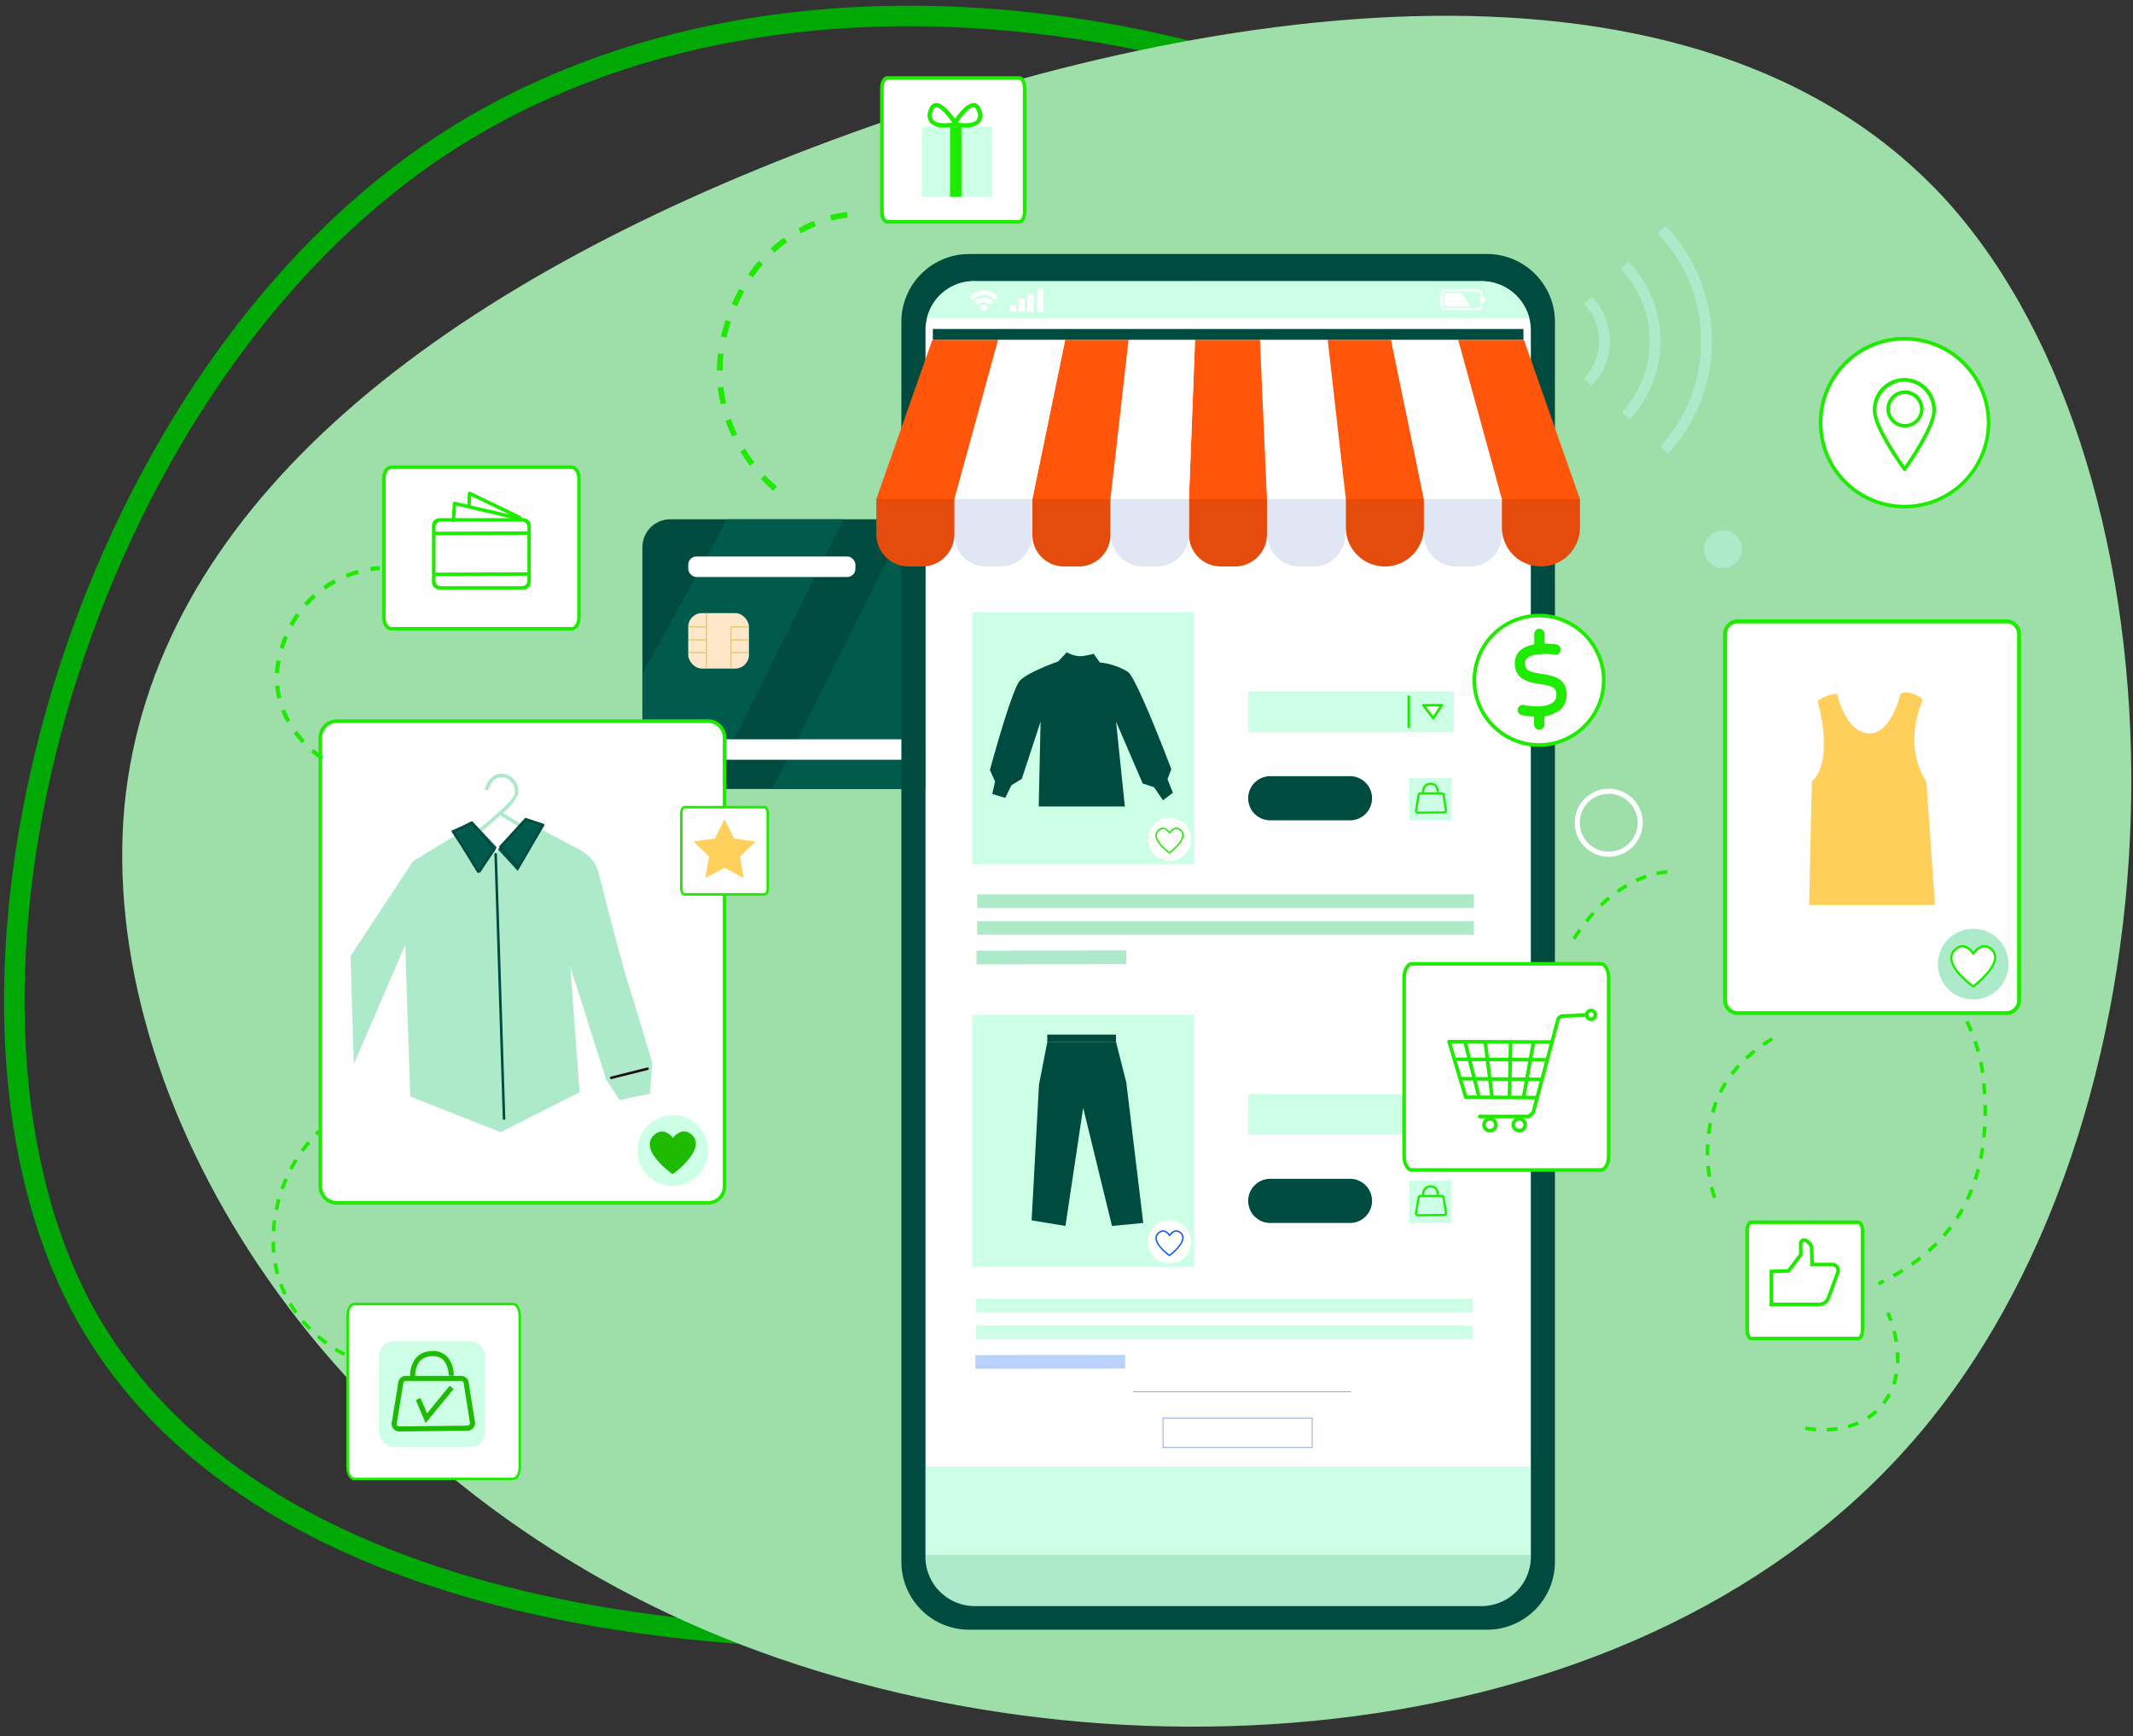 <svg xmlns="http://www.w3.org/2000/svg" xmlns:xlink="http://www.w3.org/1999/xlink" width="312" height="254" viewBox="0 0 312 254"><rect x="0" y="0" width="312" height="254" fill="#333333" stroke="none"/><defs><clipPath id="clip-path"><rect id="Rect&#xE1;ngulo_21522" data-name="Rect&#xE1;ngulo 21522" width="312" height="254" transform="translate(824 1773)" fill="#fff" stroke="#707070" stroke-width="1"></rect></clipPath></defs><g id="Marketplace" transform="translate(-824 -1773)" clip-path="url(#clip-path)"><g id="Grupo_35061" data-name="Grupo 35061"><path id="blob2" d="M275.724,165.315C285.61,114.232,234.96,63.2,184.486,32.346S85.1-10.645,48.936,10.851C12.772,32.6-10.123,87.981,4.447,145.133c14.57,57.405,66.6,116.328,128.526,119.362S265.577,216.4,275.724,165.315Z" transform="translate(1154.165 1919.075) rotate(141)" fill="none" stroke="#00a905" stroke-width="3"></path><path id="blob2-2" data-name="blob2" d="M280.722,170.822c10.034-53.34-42.25-104.831-93.478-137.047S86.372-11.115,49.668,11.33C12.963,34.039-10.274,91.868,4.513,151.545,19.3,211.486,72.113,273.012,134.96,276.181S270.424,224.162,280.722,170.822Z" transform="matrix(0.602, -0.799, 0.799, 0.602, 803.249, 1923.813)" fill="#9ddea9"></path><g id="Grupo_28469" data-name="Grupo 28469" transform="translate(26 22.037)"><path id="Trazado_20828" data-name="Trazado 20828" d="M405.407,79.137a3.224,3.224,0,1,1-3.223-3.225A3.225,3.225,0,0,1,405.407,79.137Z" transform="translate(617.765 1717.384)" fill="#fff"></path><path id="Trazado_20829" data-name="Trazado 20829" d="M294.774,372.316a3.224,3.224,0,1,1-3.223-3.225A3.224,3.224,0,0,1,294.774,372.316Z" transform="translate(658.909 1608.35)" fill="#fff"></path><path id="Trazado_20830" data-name="Trazado 20830" d="M397.577,378.412a4.487,4.487,0,1,1,4.487-4.485A4.493,4.493,0,0,1,397.577,378.412Zm0-8.187a3.7,3.7,0,1,0,2.615,1.085A3.705,3.705,0,0,0,397.578,370.225Z" transform="translate(619.947 1608.221)" fill="#fff"></path><g id="Grupo_12194" data-name="Grupo 12194" transform="translate(891.964 1826.931)"><path id="Rect&#xE1;ngulo_12818" data-name="Rect&#xE1;ngulo 12818" d="M4.083,0H58.228a4.087,4.087,0,0,1,4.087,4.087V35.373a4.083,4.083,0,0,1-4.083,4.083H4.083A4.083,4.083,0,0,1,0,35.373V4.083A4.083,4.083,0,0,1,4.083,0Z" transform="translate(0.003 0.003)" fill="#004b40"></path><path id="Trazado_20833" data-name="Trazado 20833" d="M270.129,129.462l-19.839,39.462H230.563L250.4,129.462Z" transform="translate(-211.573 -129.462)" fill="#005b4c"></path><path id="Trazado_20834" data-name="Trazado 20834" d="M229.759,129.467l-19.69,39.455h-6.7a3.034,3.034,0,0,1-3.036-3.032l0-13.8,12.382-22.624Z" transform="translate(-200.329 -129.464)" fill="#005b4c"></path><rect id="Rect&#xE1;ngulo_12819" data-name="Rect&#xE1;ngulo 12819" width="8.875" height="8.109" rx="2" transform="translate(6.708 13.729)" fill="#ffe7c9"></rect><rect id="Rect&#xE1;ngulo_12820" data-name="Rect&#xE1;ngulo 12820" width="0.21" height="8.109" transform="translate(9.26 13.729)" fill="#e8cb83"></rect><path id="Trazado_20835" data-name="Trazado 20835" d="M221,160.558h-.21v-6.2h2.731v.21H221Z" transform="translate(-207.938 -138.72)" fill="#e8cb83"></path><rect id="Rect&#xE1;ngulo_12821" data-name="Rect&#xE1;ngulo 12821" width="2.658" height="0.21" transform="translate(6.708 15.635)" fill="#e8cb83"></rect><rect id="Rect&#xE1;ngulo_12822" data-name="Rect&#xE1;ngulo 12822" width="2.658" height="0.21" transform="translate(6.708 17.551)" fill="#e8cb83"></rect><rect id="Rect&#xE1;ngulo_12823" data-name="Rect&#xE1;ngulo 12823" width="2.658" height="0.21" transform="translate(6.708 19.394)" fill="#e8cb83"></rect><rect id="Rect&#xE1;ngulo_12824" data-name="Rect&#xE1;ngulo 12824" width="2.626" height="0.21" transform="translate(12.956 17.551)" fill="#e8cb83"></rect><rect id="Rect&#xE1;ngulo_12825" data-name="Rect&#xE1;ngulo 12825" width="2.626" height="0.21" transform="translate(12.956 19.394)" fill="#e8cb83"></rect><g id="Grupo_12193" data-name="Grupo 12193" transform="translate(56.675 11.387)"><path id="Trazado_20836" data-name="Trazado 20836" d="M290.833,151.926a.272.272,0,0,1-.209-.445,1.022,1.022,0,0,0,.171-.6,1.046,1.046,0,0,0-.168-.583.271.271,0,0,1,.428-.334,1.552,1.552,0,0,1,.284.917,1.531,1.531,0,0,1-.3.95A.273.273,0,0,1,290.833,151.926Z" transform="translate(-290.562 -148.433)" fill="#fff"></path><path id="Trazado_20837" data-name="Trazado 20837" d="M292.289,152.046a.271.271,0,0,1-.23-.414,2.151,2.151,0,0,0,.279-.98,2.853,2.853,0,0,0-.291-1.044.271.271,0,1,1,.484-.244,3.409,3.409,0,0,1,.35,1.291,2.663,2.663,0,0,1-.362,1.264A.271.271,0,0,1,292.289,152.046Z" transform="translate(-291.103 -148.195)" fill="#fff"></path><path id="Trazado_20838" data-name="Trazado 20838" d="M293.718,152.223a.272.272,0,0,1-.236-.405,3.452,3.452,0,0,0,.411-1.448,4.535,4.535,0,0,0-.421-1.529.271.271,0,0,1,.489-.234,5,5,0,0,1,.475,1.762,3.937,3.937,0,0,1-.484,1.716A.271.271,0,0,1,293.718,152.223Z" transform="translate(-291.635 -147.911)" fill="#fff"></path><path id="Trazado_20839" data-name="Trazado 20839" d="M295.15,152.353a.272.272,0,0,1-.235-.408,4.011,4.011,0,0,0,.5-1.885,6.969,6.969,0,0,0-.564-2.085.271.271,0,0,1,.495-.223,7.451,7.451,0,0,1,.612,2.288,4.513,4.513,0,0,1-.571,2.18A.271.271,0,0,1,295.15,152.353Z" transform="translate(-292.147 -147.591)" fill="#fff"></path></g><circle id="Elipse_1584" data-name="Elipse 1584" cx="4.262" cy="4.262" r="4.262" transform="translate(50.459 29.005)" fill="#ff560c"></circle><rect id="Rect&#xE1;ngulo_12826" data-name="Rect&#xE1;ngulo 12826" width="32.753" height="3.001" rx="1.126" transform="translate(6.708 32.181)" fill="#fff"></rect><rect id="Rect&#xE1;ngulo_12827" data-name="Rect&#xE1;ngulo 12827" width="24.453" height="3.001" rx="1.189" transform="translate(6.708 5.442)" fill="#fff"></rect></g><rect id="Rect&#xE1;ngulo_12828" data-name="Rect&#xE1;ngulo 12828" width="88.566" height="193.826" rx="5.927" transform="translate(933.359 1792.096)" fill="#2876f9" opacity="0.63"></rect><rect id="Rect&#xE1;ngulo_12829" data-name="Rect&#xE1;ngulo 12829" width="88.566" height="193.826" rx="5.927" transform="translate(933.363 1791.839)" fill="#fff"></rect><path id="Trazado_20840" data-name="Trazado 20840" d="M351.078,370.493h-81.12a3.723,3.723,0,0,1-3.723-3.723V350.055H354.8v16.714A3.723,3.723,0,0,1,351.078,370.493Z" transform="translate(667.125 1615.43)" fill="#ccffe6"></path><path id="Trazado_20841" data-name="Trazado 20841" d="M351.672,378.168H269.459a3.224,3.224,0,0,1-3.224-3.224v-4.25H354.8v4.346A3.129,3.129,0,0,1,351.672,378.168Z" transform="translate(667.125 1607.754)" fill="#adeaca"></path><path id="Trazado_20842" data-name="Trazado 20842" d="M354.251,71.656a9.9,9.9,0,0,0-7.943-3.978H270.564a9.92,9.92,0,0,0-9.92,9.931V259.015a9.92,9.92,0,0,0,9.92,9.92h75.744a9.93,9.93,0,0,0,9.931-9.92V77.61A9.814,9.814,0,0,0,354.251,71.656Zm-1.525,186.579a7.249,7.249,0,0,1-7.248,7.247H271.393a7.237,7.237,0,0,1-7.235-7.247V78.891a7.227,7.227,0,0,1,7.235-7.235h74.085a7.238,7.238,0,0,1,7.248,7.235Z" transform="translate(669.204 1720.446)" fill="#004b40"></path><path id="Trazado_20843" data-name="Trazado 20843" d="M339.023,110.966H327.606l.894-23.288h9.491Z" transform="translate(644.301 1713.008)" fill="#ff560c"></path><path id="Trazado_20844" data-name="Trazado 20844" d="M334.343,134.616h-2.057a4.68,4.68,0,0,1-4.68-4.68v-5.181h11.417v5.181A4.68,4.68,0,0,1,334.343,134.616Z" transform="translate(644.301 1699.219)" fill="#e44b0c"></path><path id="Trazado_20845" data-name="Trazado 20845" d="M320.846,110.966H309.429l2.727-23.288h9.584Z" transform="translate(651.061 1713.008)" fill="#fff"></path><path id="Trazado_20846" data-name="Trazado 20846" d="M316.152,134.616h-2.029a4.694,4.694,0,0,1-4.694-4.694v-5.167h11.417v5.167A4.694,4.694,0,0,1,316.152,134.616Z" transform="translate(651.061 1699.219)" fill="#e0e6f3"></path><path id="Trazado_20847" data-name="Trazado 20847" d="M302.57,110.966H291.153l4.792-23.288h9.276Z" transform="translate(657.858 1713.008)" fill="#ff560c"></path><path id="Trazado_20848" data-name="Trazado 20848" d="M297.94,134.616h-2.158a4.63,4.63,0,0,1-4.63-4.63v-5.231H302.57v5.231A4.63,4.63,0,0,1,297.94,134.616Z" transform="translate(657.858 1699.219)" fill="#e44b0c"></path><path id="Trazado_20849" data-name="Trazado 20849" d="M284.368,110.966H272.951l6.41-23.288h9.815Z" transform="translate(664.627 1713.008)" fill="#fff"></path><path id="Trazado_20850" data-name="Trazado 20850" d="M279.731,134.616h-2.142a4.637,4.637,0,0,1-4.637-4.637v-5.224h11.417v5.224A4.637,4.637,0,0,1,279.731,134.616Z" transform="translate(664.627 1699.219)" fill="#e0e6f3"></path><path id="Trazado_20851" data-name="Trazado 20851" d="M266.227,110.966H254.81L263,87.678h9.615Z" transform="translate(671.373 1713.008)" fill="#ff560c"></path><path id="Trazado_20852" data-name="Trazado 20852" d="M261.514,134.616h-1.99a4.714,4.714,0,0,1-4.713-4.714v-5.147h11.417V129.9A4.713,4.713,0,0,1,261.514,134.616Z" transform="translate(671.373 1699.219)" fill="#e44b0c"></path><path id="Trazado_20853" data-name="Trazado 20853" d="M345.34,110.966h11.417L354.03,87.678h-9.584Z" transform="translate(638.038 1713.008)" fill="#fff"></path><path id="Trazado_20854" data-name="Trazado 20854" d="M350.584,134.616h1.987a4.715,4.715,0,0,0,4.715-4.715v-5.146H345.869V129.9A4.715,4.715,0,0,0,350.584,134.616Z" transform="translate(637.509 1699.219)" fill="#e0e6f3"></path><path id="Trazado_20855" data-name="Trazado 20855" d="M362.576,110.966h11.417L369.2,87.678h-9.276Z" transform="translate(632.281 1713.008)" fill="#ff560c"></path><path id="Trazado_20856" data-name="Trazado 20856" d="M369.854,134.616a5.709,5.709,0,0,0,5.709-5.709v-4.152H364.145v4.152A5.709,5.709,0,0,0,369.854,134.616Z" transform="translate(630.712 1699.219)" fill="#e44b0c"></path><path id="Trazado_20857" data-name="Trazado 20857" d="M379.5,110.966h11.417l-6.41-23.288h-9.815Z" transform="translate(626.789 1713.008)" fill="#fff"></path><path id="Trazado_20858" data-name="Trazado 20858" d="M387.04,134.616h2.031a4.693,4.693,0,0,0,4.693-4.693v-5.168H382.347v5.168A4.693,4.693,0,0,0,387.04,134.616Z" transform="translate(623.943 1699.219)" fill="#e0e6f3"></path><path id="Trazado_20859" data-name="Trazado 20859" d="M396.707,110.966h11.417l-8.189-23.288H390.32Z" transform="translate(620.977 1713.008)" fill="#ff560c"></path><path id="Trazado_20860" data-name="Trazado 20860" d="M406.2,134.616a5.709,5.709,0,0,0,5.709-5.709v-4.152H400.488v4.152A5.709,5.709,0,0,0,406.2,134.616Z" transform="translate(617.196 1699.219)" fill="#e44b0c"></path><rect id="Rect&#xE1;ngulo_12830" data-name="Rect&#xE1;ngulo 12830" width="30.077" height="5.937" transform="translate(980.576 1852.116)" fill="#ccffe6"></rect><rect id="Rect&#xE1;ngulo_12831" data-name="Rect&#xE1;ngulo 12831" width="6.213" height="6.213" transform="translate(1004.14 1864.761)" fill="#ccffe6"></rect><rect id="Rect&#xE1;ngulo_12832" data-name="Rect&#xE1;ngulo 12832" width="30.077" height="5.937" transform="translate(980.576 1911.019)" fill="#ccffe6"></rect><path id="Trazado_20861" data-name="Trazado 20861" d="M343.413,343.124H321.486v-4.413h21.927Zm-21.821-.106h21.715v-4.2H321.591Z" transform="translate(646.577 1619.648)" fill="#8196c7"></path><rect id="Rect&#xE1;ngulo_12833" data-name="Rect&#xE1;ngulo 12833" width="6.213" height="6.213" transform="translate(1004.14 1923.664)" fill="#ccffe6"></rect><rect id="Rect&#xE1;ngulo_12834" data-name="Rect&#xE1;ngulo 12834" width="31.874" height="0.106" transform="translate(963.74 1954.525)" fill="#8196c7"></rect><path id="Trazado_20862" data-name="Trazado 20862" d="M278.04,317.255h72.649v2H278.04Z" transform="translate(662.734 1627.628)" fill="#ccffe6"></path><path id="Trazado_20863" data-name="Trazado 20863" d="M278.3,216.822h72.652v2H278.3Z" transform="translate(662.636 1664.979)" fill="#adeaca"></path><path id="Trazado_20864" data-name="Trazado 20864" d="M278.306,223.055h72.649v2H278.306Z" transform="translate(662.635 1662.661)" fill="#adeaca"></path><path id="Trazado_20865" data-name="Trazado 20865" d="M278.141,229.924l21.909-.035v2l-21.909.035Z" transform="translate(662.697 1660.12)" fill="#adeaca"></path><path id="Trazado_20866" data-name="Trazado 20866" d="M278.037,311.022H350.69v2H278.037Z" transform="translate(662.736 1629.946)" fill="#ccffe6"></path><path id="Trazado_20867" data-name="Trazado 20867" d="M277.875,324.124l21.909-.035v2l-21.909.035Z" transform="translate(662.796 1625.086)" fill="#b8d2fb"></path><g id="Grupo_12195" data-name="Grupo 12195" transform="translate(1003.876 1852.679)"><path id="Trazado_20868" data-name="Trazado 20868" d="M378.8,170.751v0Z" transform="translate(-378.615 -170.566)" fill="#fff"></path><path id="Trazado_20869" data-name="Trazado 20869" d="M378.69,175.267a.185.185,0,0,1-.185-.186v-4.44a.186.186,0,0,1,.371,0v4.44A.186.186,0,0,1,378.69,175.267Z" transform="translate(-378.505 -170.456)" fill="#1eeb00"></path></g><g id="Grupo_12196" data-name="Grupo 12196" transform="translate(1006.023 1853.948)"><path id="Trazado_20870" data-name="Trazado 20870" d="M382.219,172.781l2.681-.008-1.242,1.9Z" transform="translate(-382.033 -172.587)" fill="#fff"></path><path id="Trazado_20871" data-name="Trazado 20871" d="M383.551,174.749a.192.192,0,0,1-.151-.074l-1.439-1.892a.186.186,0,0,1,.147-.3l2.683-.009a.187.187,0,0,1,.163.1.185.185,0,0,1-.008.19l-1.242,1.9A.19.19,0,0,1,383.551,174.749Zm-1.069-1.893,1.054,1.386.911-1.392Z" transform="translate(-381.922 -172.477)" fill="#1eeb00"></path></g><path id="Trazado_20872" data-name="Trazado 20872" d="M381.9,192.321a1.589,1.589,0,0,1,.313-1.089,1.2,1.2,0,0,1,.889-.4,1.121,1.121,0,0,1,.879.3,1.619,1.619,0,0,1,.389,1.1l-.316-.013a1.318,1.318,0,0,0-.3-.866.8.8,0,0,0-.639-.207.9.9,0,0,0-.664.288,1.293,1.293,0,0,0-.239.852Z" transform="translate(624.112 1674.645)" fill="#1eeb00"></path><path id="Trazado_20873" data-name="Trazado 20873" d="M380.685,196.188a.448.448,0,0,1-.449-.446l.371-2.278a.439.439,0,0,1,.445-.421h3.1a.448.448,0,0,1,.447.447l.347,2.185a.45.45,0,0,1-.445.472Zm.366-2.829a.131.131,0,0,0-.131.131l-.371,2.277a.133.133,0,0,0,.133.106l3.813-.041a.131.131,0,0,0,.132-.131l-.347-2.186a.141.141,0,0,0-.133-.155Z" transform="translate(624.727 1673.823)" fill="#1eeb00"></path><path id="Trazado_20874" data-name="Trazado 20874" d="M277.142,151.1H309.6v36.886h-32.46Z" transform="translate(663.068 1689.422)" fill="#ccffe6"></path><path id="Trazado_20875" data-name="Trazado 20875" d="M291.227,161.79l1.28-1.358a4.062,4.062,0,0,0,2.1.582,13.061,13.061,0,0,0,1.833-.349l.9,1.268a9.634,9.634,0,0,1,4.119,1.382c1.381,1.1,6.331,14.225,6.331,14.225l-.56,1.46.786,1.986-1.441,1.114-1.31-1.921-1.659-.545-3.9-9.051L300.994,183h-12.6l.276-12.419-2.754,8.376-1.512.937-.9,1.841-1.906-.559.411-1.841-.756-1.673s3.189-11.772,4.385-13.061S291.227,161.79,291.227,161.79Z" transform="translate(661.542 1685.951)" fill="#004b40"></path><path id="Trazado_20876" data-name="Trazado 20876" d="M318.062,202.133a3.158,3.158,0,1,1,3.158,3.149A3.154,3.154,0,0,1,318.062,202.133Z" transform="translate(647.85 1671.614)" fill="#fff"></path><path id="Trazado_20877" data-name="Trazado 20877" d="M321.864,205.077a.1.1,0,0,1-.061-.019c-.082-.058-2.017-1.438-2-2.647a1.155,1.155,0,0,1,.592-.96.91.91,0,0,1,.724-.146,1.43,1.43,0,0,1,.754.562,1.482,1.482,0,0,1,.788-.568.91.91,0,0,1,.728.153,1.077,1.077,0,0,1,.538.892c.028,1.2-1.922,2.652-2,2.713A.1.1,0,0,1,321.864,205.077Zm-.938-3.585a.749.749,0,0,0-.412.135.942.942,0,0,0-.5.787c-.018.985,1.514,2.18,1.845,2.426.33-.256,1.881-1.51,1.858-2.492a.87.87,0,0,0-.444-.722.709.709,0,0,0-.565-.122,1.438,1.438,0,0,0-.746.6.107.107,0,0,1-.091.051.106.106,0,0,1-.09-.053,1.38,1.38,0,0,0-.711-.6A.617.617,0,0,0,320.926,201.492Z" transform="translate(647.201 1670.76)" fill="#1eeb00"></path><path id="Trazado_20878" data-name="Trazado 20878" d="M356.294,195.759H344.638a3.23,3.23,0,1,1,0-6.461h11.656a3.23,3.23,0,0,1,0,6.461Z" transform="translate(639.168 1675.215)" fill="#004b40"></path><g id="Grupo_12197" data-name="Grupo 12197" transform="translate(1003.876 1911.581)"><path id="Trazado_20879" data-name="Trazado 20879" d="M378.8,264.531v0Z" transform="translate(-378.615 -264.345)" fill="#fff"></path><path id="Trazado_20880" data-name="Trazado 20880" d="M378.69,269.046a.186.186,0,0,1-.185-.186v-4.439a.186.186,0,1,1,.371,0v4.439A.186.186,0,0,1,378.69,269.046Z" transform="translate(-378.505 -264.235)" fill="#0c5df5"></path></g><g id="Grupo_12198" data-name="Grupo 12198" transform="translate(1006.023 1912.851)"><path id="Trazado_20881" data-name="Trazado 20881" d="M382.219,266.561l2.681-.009-1.242,1.9Z" transform="translate(-382.033 -266.367)" fill="#fff"></path><path id="Trazado_20882" data-name="Trazado 20882" d="M383.551,268.529a.19.19,0,0,1-.151-.074l-1.439-1.892a.186.186,0,0,1,.147-.3l2.683-.008a.186.186,0,0,1,.155.288l-1.242,1.9A.188.188,0,0,1,383.551,268.529Zm-1.069-1.894,1.054,1.386.911-1.392Z" transform="translate(-381.922 -266.257)" fill="#0c5df5"></path></g><path id="Trazado_20883" data-name="Trazado 20883" d="M381.9,286.1a1.588,1.588,0,0,1,.313-1.088,1.2,1.2,0,0,1,.889-.4,1.088,1.088,0,0,1,.879.3,1.619,1.619,0,0,1,.389,1.1L384.05,286a1.315,1.315,0,0,0-.3-.865.831.831,0,0,0-.639-.207.9.9,0,0,0-.665.289,1.277,1.277,0,0,0-.239.85Z" transform="translate(624.112 1639.769)" fill="#1eeb00"></path><path id="Trazado_20884" data-name="Trazado 20884" d="M380.685,289.968a.449.449,0,0,1-.449-.447l.371-2.277a.439.439,0,0,1,.445-.421h3.1a.448.448,0,0,1,.447.447l.347,2.186a.451.451,0,0,1-.445.472Zm.366-2.83a.13.13,0,0,0-.131.13l-.371,2.278a.133.133,0,0,0,.133.1l3.813-.042a.131.131,0,0,0,.132-.131l-.347-2.185a.141.141,0,0,0-.133-.155Z" transform="translate(624.727 1638.946)" fill="#1eeb00"></path><path id="Trazado_20885" data-name="Trazado 20885" d="M277.142,244.876H309.6v36.886h-32.46Z" transform="translate(663.068 1654.546)" fill="#ccffe6"></path><path id="Trazado_20886" data-name="Trazado 20886" d="M318.062,295.912a3.158,3.158,0,1,1,3.158,3.149A3.154,3.154,0,0,1,318.062,295.912Z" transform="translate(647.85 1636.737)" fill="#fff"></path><path id="Trazado_20887" data-name="Trazado 20887" d="M321.864,298.856a.107.107,0,0,1-.061-.019c-.082-.058-2.017-1.438-2-2.647a1.153,1.153,0,0,1,.592-.96.9.9,0,0,1,.724-.146,1.426,1.426,0,0,1,.754.561,1.484,1.484,0,0,1,.788-.568.915.915,0,0,1,.728.153,1.079,1.079,0,0,1,.538.892c.028,1.2-1.922,2.652-2,2.713A.1.1,0,0,1,321.864,298.856Zm-.938-3.584a.751.751,0,0,0-.411.134.943.943,0,0,0-.5.788c-.018.984,1.514,2.179,1.845,2.426.33-.256,1.881-1.511,1.858-2.492a.868.868,0,0,0-.444-.722.717.717,0,0,0-.565-.124,1.442,1.442,0,0,0-.746.6.105.105,0,0,1-.182,0,1.38,1.38,0,0,0-.711-.6A.617.617,0,0,0,320.925,295.272Z" transform="translate(647.201 1635.884)" fill="#0c5df5"></path><path id="Trazado_20888" data-name="Trazado 20888" d="M356.294,289.538H344.638a3.23,3.23,0,1,1,0-6.461h11.656a3.23,3.23,0,0,1,0,6.461Z" transform="translate(639.168 1640.339)" fill="#004b40"></path><path id="Trazado_20889" data-name="Trazado 20889" d="M293.273,251.154h10.04l1.509,5.935,2.48,20.577-4.572.437-4.215-17.277L295.922,278.1l-4.947-.814,1.077-19.848Z" transform="translate(657.924 1652.211)" fill="#004b40"></path><rect id="Rect&#xE1;ngulo_12835" data-name="Rect&#xE1;ngulo 12835" width="10.051" height="1.048" transform="translate(951.186 1902.317)" fill="#004b40"></rect><rect id="Rect&#xE1;ngulo_12836" data-name="Rect&#xE1;ngulo 12836" width="86.383" height="1.579" transform="translate(934.454 1799.092)" fill="#004b40"></rect><path id="Trazado_20890" data-name="Trazado 20890" d="M19.717,26.732h-.264l-.014-.527H19.7c.648,0,1.026-.036,1.026-.036l.261-.026.051.524-.261.026C20.764,26.694,20.379,26.732,19.717,26.732Zm-1.885-.091-.262-.028c-.334-.036-.687-.082-1.056-.141l-.26-.041.082-.52.259.041c.361.057.706.1,1.033.136l.261.028Zm-3.151-.54-.255-.067c-.335-.089-.677-.188-1.024-.3l-.251-.081.161-.5.25.081q.507.163,1,.291l.254.067Zm-3.031-1.02-.241-.107q-.48-.213-.962-.464l-.234-.121.242-.467.234.121q.467.242.935.45l.24.107ZM8.83,23.565l-.217-.148q-.435-.3-.864-.627l-.208-.161.322-.416.209.161q.416.321.838.609l.218.148Zm-2.5-2-.187-.185q-.373-.369-.735-.776l-.175-.2.393-.35.175.2q.35.393.713.752l.187.185Zm-2.1-2.418-.151-.215q-.145-.208-.288-.423c-.1-.154-.441-.688-.441-.688l.445-.28s.334.526.435.679.185.276.279.41l.151.215Zm-1.671-2.72-.119-.235c-.163-.321-.317-.641-.46-.958L1.875,15l.48-.217.108.241q.211.465.45.937l.119.234ZM1.285,13.5,1.2,13.254q-.174-.512-.319-1.016l-.073-.252.506-.146.073.253q.141.491.312.992l.085.249ZM.437,10.425l-.048-.259C.322,9.81.265,9.459.217,9.114L.18,8.854.7,8.781l.036.261q.07.505.167,1.027l.049.259Zm-.4-3.168L.023,6.993Q0,6.47,0,5.977V5.714l.527-.048v.263c0,.369.006.7.021,1.041l.012.262ZM.6,4.113.079,4.063.1,3.8c.036-.378.08-.732.128-1.058l.038-.26.521.075-.038.261c-.046.319-.089.663-.124,1.033ZM1.1,1.041.587.9.656.65C.715.432.759.287.781.222V0h.526L1.293.351c-.01.029-.059.178-.128.435Z" transform="translate(844.013 1915.641) rotate(31)" fill="#1eeb00"></path><g id="Grupo_12199" data-name="Grupo 12199" transform="translate(1003.119 1891.701)"><path id="Trazado_20891" data-name="Trazado 20891" d="M378.847,233h27.67c.623,0,1.129.942,1.129,2.1v25.962c0,1.16-.506,2.1-1.129,2.1h-27.67c-.623,0-1.128-.941-1.128-2.1V235.106C377.719,233.946,378.224,233,378.847,233Z" transform="translate(-377.456 -232.74)" fill="#fff"></path><path id="Trazado_20892" data-name="Trazado 20892" d="M406.362,263.277h-27.67c-.78,0-1.391-1.039-1.391-2.365V234.95c0-1.327.612-2.365,1.391-2.365h27.67c.781,0,1.392,1.039,1.392,2.365v25.962C407.753,262.238,407.142,263.277,406.362,263.277Zm-27.67-30.166c-.409,0-.864.755-.864,1.839v25.962c0,1.083.455,1.838.864,1.838h27.67c.409,0,.865-.756.865-1.838V234.95c0-1.084-.457-1.839-.865-1.839Z" transform="translate(-377.3 -232.584)" fill="#1eeb00"></path></g><g id="Grupo_12200" data-name="Grupo 12200" transform="translate(926.735 1762.108)"><path id="Trazado_20893" data-name="Trazado 20893" d="M256.895,26.677H276.2c.435,0,.787.657.787,1.466V46.26c0,.809-.352,1.466-.787,1.466H256.895c-.435,0-.787-.657-.787-1.466V28.143C256.108,27.334,256.46,26.677,256.895,26.677Z" transform="translate(-255.844 -26.414)" fill="#fff"></path><path id="Trazado_20894" data-name="Trazado 20894" d="M276.047,47.834H256.739c-.6,0-1.051-.744-1.051-1.73V27.988c0-.986.452-1.73,1.051-1.73h19.308c.6,0,1.05.744,1.05,1.73V46.1C277.1,47.09,276.645,47.834,276.047,47.834ZM256.739,26.784c-.214,0-.524.469-.524,1.2V46.1c0,.735.31,1.2.524,1.2h19.308c.214,0,.524-.469.524-1.2V27.988c0-.735-.31-1.2-.524-1.2Z" transform="translate(-255.688 -26.258)" fill="#1eeb00"></path></g><g id="Grupo_12201" data-name="Grupo 12201" transform="translate(1053.293 1929.508)"><path id="Trazado_20895" data-name="Trazado 20895" d="M458.236,293.2h15.6c.351,0,.636.531.636,1.185v14.642c0,.654-.285,1.185-.636,1.185h-15.6c-.352,0-.636-.531-.636-1.185V294.381C457.6,293.727,457.884,293.2,458.236,293.2Z" transform="translate(-457.337 -292.932)" fill="#fff"></path><path id="Trazado_20896" data-name="Trazado 20896" d="M473.685,310.315h-15.6c-.513,0-.9-.623-.9-1.448V294.225c0-.826.386-1.449.9-1.449h15.6c.512,0,.9.623.9,1.449v14.642C474.585,309.692,474.2,310.315,473.685,310.315Zm-15.6-17.012c-.131,0-.373.349-.373.922v14.642c0,.572.242.921.373.921h15.6c.132,0,.373-.349.373-.921V294.225c0-.573-.241-.922-.373-.922Z" transform="translate(-457.181 -292.776)" fill="#1eeb00"></path></g><g id="Grupo_12202" data-name="Grupo 12202" transform="translate(1009.713 1898.544)"><path id="Trazado_20897" data-name="Trazado 20897" d="M403.093,251.3l-15.034-.062a.263.263,0,0,1,0-.526l15.033.062a.263.263,0,0,1,0,.526Z" transform="translate(-387.797 -246.17)" fill="#1eeb00"></path><path id="Trazado_20898" data-name="Trazado 20898" d="M402.291,259.879a.2.2,0,0,1-.057-.009h-7.069a.263.263,0,1,1,0-.526h7.069c.059-.045.2-.158.52-.445.312-1.178,3.5-13.156,3.642-13.618a1.018,1.018,0,0,1,1.037-.631l3.336-.148a.249.249,0,0,1,.275.251.262.262,0,0,1-.251.274l-3.36.148c-.024,0-.449-.011-.535.263-.145.464-3.62,13.538-3.655,13.671a.265.265,0,0,1-.078.127C402.683,259.673,402.458,259.879,402.291,259.879Z" transform="translate(-390.439 -243.857)" fill="#1eeb00"></path><path id="Trazado_20899" data-name="Trazado 20899" d="M400.641,259.464l-10.153-.058a.264.264,0,0,1-.251-.188l-2.421-8.064a.264.264,0,0,1,.177-.328.267.267,0,0,1,.328.177l2.364,7.877,9.957.058a.263.263,0,0,1,0,.526Z" transform="translate(-387.8 -246.207)" fill="#1eeb00"></path><path id="Trazado_20900" data-name="Trazado 20900" d="M393.8,259.393a.264.264,0,0,1-.256-.2l-2.044-8.052a.263.263,0,0,1,.511-.129l2.044,8.052a.263.263,0,0,1-.19.32A.3.3,0,0,1,393.8,259.393Z" transform="translate(-389.171 -246.207)" fill="#1eeb00"></path><path id="Trazado_20901" data-name="Trazado 20901" d="M405.393,259.546a.243.243,0,0,1-.046,0,.263.263,0,0,1-.212-.305l1.4-7.792a.263.263,0,1,1,.518.092l-1.4,7.793A.262.262,0,0,1,405.393,259.546Z" transform="translate(-394.243 -246.36)" fill="#1eeb00"></path><path id="Trazado_20902" data-name="Trazado 20902" d="M402.089,259.329a.265.265,0,0,1-.261-.269l.176-7.836a.254.254,0,0,1,.269-.257.263.263,0,0,1,.258.269l-.176,7.836A.265.265,0,0,1,402.089,259.329Z" transform="translate(-393.015 -246.263)" fill="#1eeb00"></path><path id="Trazado_20903" data-name="Trazado 20903" d="M397.472,259.484a.263.263,0,0,1-.261-.23l-1-7.99a.263.263,0,1,1,.523-.065l1,7.99a.263.263,0,0,1-.229.294Z" transform="translate(-390.924 -246.263)" fill="#1eeb00"></path><path id="Trazado_20904" data-name="Trazado 20904" d="M402.8,255.421l-13.536-.085a.263.263,0,0,1,0-.526l13.536.085a.263.263,0,0,1,0,.526Z" transform="translate(-388.246 -247.692)" fill="#1eeb00"></path><path id="Trazado_20905" data-name="Trazado 20905" d="M402.561,259.97l-11.758-.106a.263.263,0,0,1,0-.526l11.757.105a.263.263,0,0,1,0,.526Z" transform="translate(-388.818 -249.376)" fill="#1eeb00"></path><path id="Trazado_20906" data-name="Trazado 20906" d="M397.042,270.949a1.128,1.128,0,1,1,1.129-1.129A1.13,1.13,0,0,1,397.042,270.949Zm0-1.73a.6.6,0,1,0,.6.6A.6.6,0,0,0,397.042,269.218Z" transform="translate(-390.816 -252.855)" fill="#1eeb00"></path><path id="Trazado_20907" data-name="Trazado 20907" d="M403.864,270.949a1.128,1.128,0,1,1,1.128-1.129A1.13,1.13,0,0,1,403.864,270.949Zm0-1.73a.6.6,0,1,0,.6.6A.6.6,0,0,0,403.864,269.218Z" transform="translate(-393.353 -252.855)" fill="#1eeb00"></path><path id="Trazado_20908" data-name="Trazado 20908" d="M420.73,245.271a.9.9,0,1,1,.9-.9A.9.9,0,0,1,420.73,245.271Zm0-1.266a.37.37,0,1,0,.37.37A.37.37,0,0,0,420.73,244Z" transform="translate(-399.712 -243.478)" fill="#1eeb00"></path></g><rect id="Rect&#xE1;ngulo_12837" data-name="Rect&#xE1;ngulo 12837" width="10.268" height="10.268" transform="translate(932.845 1769.483)" fill="#ccffe6"></rect><rect id="Rect&#xE1;ngulo_12838" data-name="Rect&#xE1;ngulo 12838" width="1.652" height="10.268" transform="translate(936.976 1769.483)" fill="#1eeb00"></rect><path id="Trazado_20909" data-name="Trazado 20909" d="M269.245,36.1a2.9,2.9,0,0,1-2.095-.652,1.746,1.746,0,0,1-.279-1.781c.2-.7.543-1.081,1.019-1.145,1.291-.166,2.936,2.4,3.251,2.918l.227.374-.427.1A8.354,8.354,0,0,1,269.245,36.1Zm-1.217-2.957a.4.4,0,0,0-.055,0c-.256.035-.411.4-.5.7a1.156,1.156,0,0,0,.132,1.174c.53.56,1.906.49,2.746.364C269.657,34.338,268.625,33.146,268.028,33.146Z" transform="translate(666.931 1733.522)" fill="#1eeb00"></path><path id="Trazado_20910" data-name="Trazado 20910" d="M274.268,36.1a8.354,8.354,0,0,1-1.7-.189l-.427-.1.227-.374c.315-.518,1.968-3.083,3.251-2.918.475.064.818.449,1.019,1.145a1.746,1.746,0,0,1-.279,1.781A2.9,2.9,0,0,1,274.268,36.1Zm-1.109-.721c.842.126,2.219.2,2.746-.364a1.156,1.156,0,0,0,.133-1.173c-.086-.3-.242-.661-.5-.7C274.951,33.068,273.877,34.3,273.159,35.382Z" transform="translate(664.927 1733.522)" fill="#1eeb00"></path><path id="Trazado_20911" data-name="Trazado 20911" d="M470.089,306.87h-7.252v-5.339l2.637-.082,1.672-2.218-.024-1.515a.772.772,0,0,1,1.161-.678l.16.094a1.644,1.644,0,0,1,.818,1.386l.051,1.987H472a1.139,1.139,0,0,1,1.1,1.416l-1.412,3.833A1.71,1.71,0,0,1,470.089,306.87Zm-6.725-.527h6.725a1.184,1.184,0,0,0,1.106-.771l1.4-3.806a.615.615,0,0,0-.6-.735h-3.2l-.066-2.5a1.121,1.121,0,0,0-.557-.945l-.16-.094a.245.245,0,0,0-.369.215l.027,1.7-1.933,2.563-2.379.075Z" transform="translate(594.008 1635.186)" fill="#1eeb00"></path><g id="Grupo_12203" data-name="Grupo 12203" transform="translate(1069.776 1885.133)"><path id="Trazado_20912" data-name="Trazado 20912" d="M484.473,223.1l-.236-.117c-.364-.181-.572-.273-.572-.273l-.241-.106.212-.482.241.106s.214.094.595.283l.236.117Z" transform="translate(-483.425 -222.126)" fill="#1eeb00"></path><path id="Trazado_20913" data-name="Trazado 20913" d="M488.211,276.894l-.234-.472.8-.4.239.469Zm2.208-1.164-.262-.457.228-.131q.447-.256.9-.535l.224-.138.276.447-.223.139c-.307.188-.61.37-.913.544Zm2.7-1.7-.305-.429.214-.152q.421-.3.838-.622l.208-.161.322.416-.208.161q-.426.329-.854.633Zm2.507-1.974-.355-.389.2-.177c.254-.232.507-.47.756-.716l.188-.185.369.375-.187.185q-.382.377-.772.73Zm2.244-2.267-.4-.34.17-.2q.333-.392.655-.808l.161-.208.416.322-.161.208q-.329.426-.67.827Zm1.921-2.548-.444-.283.141-.222q.277-.434.538-.89l.131-.229.457.261-.13.229q-.268.467-.551.911Zm1.555-2.785-.478-.221.11-.239q.215-.465.414-.955l.1-.244.487.2-.1.244q-.2.5-.424.976Zm1.175-2.966-.5-.158.079-.251q.154-.49.293-1l.068-.254.508.138-.069.254c-.094.347-.193.686-.3,1.02Zm.806-3.08-.518-.1.05-.259q.1-.505.181-1.028l.041-.26.519.083-.042.26c-.055.354-.117.7-.183,1.045Zm.471-3.147-.524-.048.025-.262c.031-.342.058-.689.081-1.043l.017-.263.525.033-.017.263c-.023.357-.05.71-.083,1.056Zm.18-3.174-.526,0-.008-1.573.526-.009Zm-.6-3.142-.119-1.57.524-.046.119,1.581Zm-.291-3.124-.04-.26c-.051-.345-.111-.688-.177-1.025l-.051-.259.517-.1.05.258q.1.519.181,1.048l.039.261Zm-.631-3.058-.072-.254q-.143-.5-.306-.995l-.083-.249.5-.166.082.25q.167.5.313,1.017l.072.253Zm-1.014-2.954-.1-.242c-.137-.321-.281-.637-.429-.949l-.114-.237.475-.227.114.237q.228.477.438.97l.1.242Zm-1.373-2.808-.131-.228q-.263-.455-.538-.893l-.14-.222.445-.28.14.223q.282.447.548.91l.131.228Zm-1.689-2.634-.156-.213q-.31-.423-.633-.83l-.163-.207.414-.327.163.207q.327.414.644.846l.155.212Zm-1.961-2.443-.177-.2q-.353-.392-.712-.764l-.183-.19.379-.365.182.189q.365.379.725.778l.175.2Zm-2.188-2.244-.194-.178q-.39-.36-.78-.7l-.2-.172.345-.4.2.172q.395.343.791.708l.193.178Zm-2.384-2.04-.209-.161q-.424-.327-.837-.628l-.213-.155.311-.425,1.269.952Zm-2.55-1.828-.222-.142q-.463-.3-.889-.551l-.225-.135.269-.452.226.135c.288.172.59.358.9.559l.221.143Z" transform="translate(-485.112 -223.023)" fill="#1eeb00"></path></g><path id="Trazado_20914" data-name="Trazado 20914" d="M417.364,221.378l-.442-.286.142-.22q.295-.455.592-.882l.151-.216.432.3-.15.216q-.293.419-.581.867Zm1.811-2.548-.408-.332.166-.2q.343-.421.689-.81l.175-.2.393.349-.175.2q-.337.38-.675.792Zm2.1-2.309-.361-.384.192-.18q.4-.374.792-.71l.2-.171.343.4-.2.171q-.385.328-.775.693Zm2.4-1.99-.3-.433.218-.149c.3-.209.6-.4.9-.579l.225-.137.273.45-.225.136q-.428.26-.871.563Zm2.682-1.57-.217-.479.24-.108c.345-.156.676-.291.991-.408l.246-.092.184.493-.247.092c-.3.113-.623.243-.957.394Zm2.921-1.022-.1-.516.258-.051a7.23,7.23,0,0,1,1.088-.151l.262-.009.018.526-.263.009a7.116,7.116,0,0,0-1,.141Z" transform="translate(611.084 1667.066)" fill="#1eeb00"></path><path id="Trazado_20915" data-name="Trazado 20915" d="M453.135,134.819a2.769,2.769,0,1,1-2.768-2.77A2.769,2.769,0,0,1,453.135,134.819Z" transform="translate(599.676 1696.506)" fill="#adeaca"></path><path id="Trazado_20916" data-name="Trazado 20916" d="M422.419,202.171A4.975,4.975,0,1,1,427.4,197.2,4.982,4.982,0,0,1,422.419,202.171Zm0-9.208a4.232,4.232,0,1,0,2.994,1.241A4.239,4.239,0,0,0,422.42,192.963Z" transform="translate(610.89 1674.129)" fill="#fff"></path><g id="Grupo_12204" data-name="Grupo 12204" transform="translate(1029.698 1784.003)"><path id="Trazado_20917" data-name="Trazado 20917" d="M420.752,90.66l-1.136-1.1a7.827,7.827,0,0,0,.021-10.871l1.136-1.1a9.4,9.4,0,0,1-.021,13.065Z" transform="translate(-419.616 -67.245)" fill="#adeaca"></path><path id="Trazado_20918" data-name="Trazado 20918" d="M429.46,92.548l-1.154-1.078a15.239,15.239,0,0,0-.161-20.96l1.139-1.094a16.82,16.82,0,0,1,.176,23.132Z" transform="translate(-422.788 -64.203)" fill="#adeaca"></path><path id="Trazado_20919" data-name="Trazado 20919" d="M438.287,94.469,437.125,93.4a22.756,22.756,0,0,0-.345-31.188l1.137-1.1a24.334,24.334,0,0,1,.369,33.352Z" transform="translate(-425.999 -61.117)" fill="#adeaca"></path></g><path id="Trazado_20920" data-name="Trazado 20920" d="M474.279,331.634l-.028-.525.263-.014c.329-.018.673-.046,1.03-.092l.261-.033.065.523-.261.033c-.37.046-.728.077-1.068.094Zm-1.616-.028-.263-.024a10.455,10.455,0,0,1-1.073-.144l-.258-.052.1-.516.258.053s.388.078,1.015.135l.262.023Zm4.8-.447-.153-.5.252-.077c.329-.1.654-.215.969-.344l.244-.1.2.487-.244.1c-.329.134-.67.255-1.014.36Zm2.949-1.312-.3-.433.217-.15a9.132,9.132,0,0,0,.808-.626l.2-.173.345.4-.2.173a9.712,9.712,0,0,1-.855.662Zm2.374-2.193-.425-.31.155-.212a9.308,9.308,0,0,0,.556-.859l.131-.228.457.261-.131.229a9.648,9.648,0,0,1-.587.908Zm1.523-2.848-.5-.157.079-.251c.1-.323.187-.658.256-.994l.052-.258.516.106-.053.258a10.588,10.588,0,0,1-.269,1.045Zm.583-3.168-.526-.014.008-.263c0-.129.006-.256.005-.383q0-.33-.014-.65l-.013-.263.526-.024.012.262q.016.333.016.673,0,.2-.005.4Zm-.718-3.11-.046-.259c-.063-.357-.136-.7-.213-1.014l-.062-.256.511-.124.062.255c.079.328.154.679.219,1.046l.046.26Zm-.766-3.014-.091-.246c-.142-.384-.245-.617-.263-.656l-.025-.113v-.264h.526v.209c.042.1.136.318.254.641l.092.247Z" transform="translate(590.946 1628.751)" fill="#1eeb00"></path><path id="Trazado_20921" data-name="Trazado 20921" d="M354.71,79.442H266.592a7.01,7.01,0,0,1,7.388-5.431L347.563,74A7.222,7.222,0,0,1,354.71,79.442Z" transform="translate(666.992 1718.095)" fill="#ccffe6"></path><g id="Grupo_12205" data-name="Grupo 12205" transform="translate(1008.718 1793.284)"><path id="Trazado_20922" data-name="Trazado 20922" d="M391.691,78.956h-4.807a.67.67,0,0,1-.67-.67V76.562a.67.67,0,0,1,.67-.669h4.807a.67.67,0,0,1,.669.669v1.725A.67.67,0,0,1,391.691,78.956Zm-4.807-2.726a.332.332,0,0,0-.332.332v1.725a.332.332,0,0,0,.332.332h4.807a.332.332,0,0,0,.332-.332V76.562a.332.332,0,0,0-.332-.332Z" transform="translate(-386.214 -75.893)" fill="#fff"></path><path id="Trazado_20923" data-name="Trazado 20923" d="M390.862,78.725h-3.429a.4.4,0,0,1-.39-.4V77.2a.4.4,0,0,1,.39-.4h2.209Z" transform="translate(-386.522 -76.229)" fill="#fff"></path><path id="Trazado_20924" data-name="Trazado 20924" d="M396.257,77.877v.385a.119.119,0,0,1-.119.124h-.4v-.632h.4A.122.122,0,0,1,396.257,77.877Z" transform="translate(-389.755 -76.585)" fill="#fff"></path></g><g id="Grupo_12206" data-name="Grupo 12206" transform="translate(939.763 1793.478)"><path id="Trazado_20925" data-name="Trazado 20925" d="M280.714,77.051l-.469.495a2.405,2.405,0,0,0-3.337.024l-.477-.489a3.086,3.086,0,0,1,4.284-.03Z" transform="translate(-276.43 -76.202)" fill="#fff"></path><path id="Trazado_20926" data-name="Trazado 20926" d="M280.432,78.392l-.473.5a1.38,1.38,0,0,0-1.916.014l-.483-.495a2.072,2.072,0,0,1,2.872-.02Z" transform="translate(-276.85 -76.805)" fill="#fff"></path><path id="Trazado_20927" data-name="Trazado 20927" d="M280.148,79.765l-.71.748-.719-.738a1.031,1.031,0,0,1,1.429-.01Z" transform="translate(-277.281 -77.422)" fill="#fff"></path></g><g id="Grupo_12207" data-name="Grupo 12207" transform="translate(945.692 1793.24)"><rect id="Rect&#xE1;ngulo_12839" data-name="Rect&#xE1;ngulo 12839" width="0.94" height="3.328" transform="translate(3.972)" fill="#fff"></rect><rect id="Rect&#xE1;ngulo_12840" data-name="Rect&#xE1;ngulo 12840" width="0.94" height="2.591" transform="translate(2.574 0.737)" fill="#fff"></rect><rect id="Rect&#xE1;ngulo_12841" data-name="Rect&#xE1;ngulo 12841" width="0.941" height="1.969" transform="translate(1.277 1.36)" fill="#fff"></rect><rect id="Rect&#xE1;ngulo_12842" data-name="Rect&#xE1;ngulo 12842" width="0.941" height="0.984" transform="translate(0 2.344)" fill="#fff"></rect></g><g id="Grupo_12208" data-name="Grupo 12208" transform="translate(844.596 1856.201)"><path id="Trazado_20928" data-name="Trazado 20928" d="M96.3,180.105h54.375a2.416,2.416,0,0,1,2.374,2.457v65.559a2.416,2.416,0,0,1-2.374,2.457H96.3a2.417,2.417,0,0,1-2.374-2.457V182.562A2.417,2.417,0,0,1,96.3,180.105Z" transform="translate(-93.66 -179.841)" fill="#fff"></path><path id="Trazado_20929" data-name="Trazado 20929" d="M150.516,250.685H96.141a2.682,2.682,0,0,1-2.637-2.72V182.406a2.683,2.683,0,0,1,2.637-2.721h54.375a2.683,2.683,0,0,1,2.637,2.721v65.559A2.682,2.682,0,0,1,150.516,250.685ZM96.141,180.212a2.155,2.155,0,0,0-2.11,2.194v65.559a2.155,2.155,0,0,0,2.11,2.193h54.375a2.155,2.155,0,0,0,2.11-2.193V182.406a2.155,2.155,0,0,0-2.11-2.194Z" transform="translate(-93.504 -179.685)" fill="#1eeb00"></path></g><path id="Trazado_20930" data-name="Trazado 20930" d="M118.344,206.383l.75-.541c4.816-3.473,12.068-9.148,12.315-10.548a2.13,2.13,0,0,0-.565-1.842,1.832,1.832,0,0,0-1.578-.568c-1.291.178-1.7,1.874-1.707,1.891l-.513-.12c.02-.084.5-2.066,2.147-2.293a2.351,2.351,0,0,1,2.029.725,2.657,2.657,0,0,1,.7,2.3,7.631,7.631,0,0,1-2.205,2.7L140.8,204.8Zm10.975-7.928c-2.872,2.606-7.317,5.916-9.173,7.273l18.968-1.34Z" transform="translate(741.854 1671.81)" fill="#adeaca"></path><path id="Trazado_20931" data-name="Trazado 20931" d="M118.76,204.087l3.435,3.97,4.741-4.39,7.7,4.11a5.241,5.241,0,0,1,2.614,3.328c1.1,4.309,3.467,13.515,4.141,15.582.888,2.722,3.7,12.183,3.7,12.183l-.345,4.494-4.44.928-1.97-3.011-5.231-16.469,1.354,18.336-11.548,5.845-13.227-5.218-.735-22.159L101.438,239l-.5-15.758,9.165-13.9Z" transform="translate(748.325 1667.598)" fill="#adeaca"></path><path id="Trazado_20932" data-name="Trazado 20932" d="M161.559,262.465a.185.185,0,0,1-.045-.366l5.312-1.328a.182.182,0,0,1,.225.135.186.186,0,0,1-.135.225l-5.312,1.328A.188.188,0,0,1,161.559,262.465Z" transform="translate(725.851 1646.363)" fill="#1d1119"></path><path id="Trazado_20933" data-name="Trazado 20933" d="M135.291,207.353l2.884,3.15,3.855-6.69-2.762-.891Z" transform="translate(735.551 1667.875)" fill="#005b4c"></path><path id="Trazado_20934" data-name="Trazado 20934" d="M131.043,207.26,128.615,211l-4.244-6.163,3.135-1.356Z" transform="translate(739.612 1667.665)" fill="#005b4c"></path><path id="Trazado_20935" data-name="Trazado 20935" d="M138.327,210.08a.185.185,0,0,1-.141-.065L135.612,207a.186.186,0,0,1,0-.245l3.7-4.048a.183.183,0,0,1,.2-.052l2.536.842a.185.185,0,0,1,.115.111.183.183,0,0,1-.014.16l-3.657,6.224a.185.185,0,0,1-.144.091Zm-2.326-3.2,2.3,2.695,3.409-5.8-2.2-.731Z" transform="translate(735.448 1667.979)" fill="#004b40"></path><path id="Trazado_20936" data-name="Trazado 20936" d="M128.427,211.008a.19.19,0,0,1-.155-.089l-2.51-4.076-1.126-1.722a.186.186,0,0,1,.07-.266l2.626-1.364a.186.186,0,0,1,.225.042l3.378,3.855a.185.185,0,0,1,.012.231l-2.367,3.311A.189.189,0,0,1,128.427,211.008Zm-3.367-5.918,1.016,1.555,2.365,3.842,2.119-2.965-3.186-3.634Z" transform="translate(739.525 1667.671)" fill="#004b40"></path><path id="Trazado_20937" data-name="Trazado 20937" d="M135.87,249.855a.187.187,0,0,1-.188-.18l-1.222-38.661a.185.185,0,0,1,.18-.192.2.2,0,0,1,.192.18l1.222,38.661A.187.187,0,0,1,135.87,249.855Z" transform="translate(735.86 1664.937)" fill="#004b40"></path><g id="Grupo_12209" data-name="Grupo 12209" transform="translate(1050.042 1841.58)"><path id="Trazado_20938" data-name="Trazado 20938" d="M443.952,150.818H483.5a1.877,1.877,0,0,1,1.727,2v53.308a1.877,1.877,0,0,1-1.727,2h-39.55a1.877,1.877,0,0,1-1.727-2V152.816A1.877,1.877,0,0,1,443.952,150.818Z" transform="translate(-441.936 -150.529)" fill="#fff"></path><path id="Trazado_20939" data-name="Trazado 20939" d="M483.33,208.24H443.781a2.167,2.167,0,0,1-2.016-2.288V152.644a2.166,2.166,0,0,1,2.016-2.286H483.33a2.166,2.166,0,0,1,2.016,2.286v53.309A2.167,2.167,0,0,1,483.33,208.24Zm-39.549-57.3a1.592,1.592,0,0,0-1.438,1.708v53.309a1.592,1.592,0,0,0,1.438,1.708H483.33a1.592,1.592,0,0,0,1.438-1.708V152.644a1.592,1.592,0,0,0-1.438-1.708Z" transform="translate(-441.765 -150.358)" fill="#1eeb00"></path></g><path id="Trazado_20940" data-name="Trazado 20940" d="M491.783,227.589a5.174,5.174,0,1,1,5.174,5.172A5.173,5.173,0,0,1,491.783,227.589Z" transform="translate(589.675 1664.423)" fill="#adeaca"></path><path id="Trazado_20941" data-name="Trazado 20941" d="M465.885,167.575s1.2,5.518,4.555,5.787,4.728-5.787,4.728-5.787,1.259-.76,3.275.852c-3.085,7.3.514,11.986.514,11.986l1.255,18.062H461.806l.4-18.138s3.343-2.1.835-11.687A5.194,5.194,0,0,1,465.885,167.575Z" transform="translate(600.823 1684.886)" fill="#ffcf5b"></path><g id="Grupo_12210" data-name="Grupo 12210" transform="translate(1083.262 1889.215)"><path id="Trazado_20942" data-name="Trazado 20942" d="M498.133,227.562s-.987-1.724-2.325-.844c-2.932,1.928,2.305,5.637,2.305,5.637s5.153-3.8,2.41-5.637C499.177,225.818,498.133,227.562,498.133,227.562Z" transform="translate(-494.753 -226.295)" fill="#fff"></path><path id="Trazado_20943" data-name="Trazado 20943" d="M498.016,232.419a.165.165,0,0,1-.095-.03c-.135-.095-3.3-2.359-3.265-4.339a1.883,1.883,0,0,1,.965-1.567,1.471,1.471,0,0,1,1.18-.239,2.342,2.342,0,0,1,1.237.927,2.433,2.433,0,0,1,1.293-.938,1.483,1.483,0,0,1,1.187.25,1.764,1.764,0,0,1,.877,1.458c.046,1.968-3.145,4.346-3.281,4.447A.162.162,0,0,1,498.016,232.419Zm-1.536-5.885a1.237,1.237,0,0,0-.68.222,1.56,1.56,0,0,0-.817,1.3c-.028,1.627,2.5,3.6,3.031,4,.531-.413,3.09-2.482,3.051-4.1a1.433,1.433,0,0,0-.73-1.192,1.192,1.192,0,0,0-.932-.2,2.344,2.344,0,0,0-1.227,1,.167.167,0,0,1-.141.079.163.163,0,0,1-.141-.083,2.259,2.259,0,0,0-1.17-.982A1.027,1.027,0,0,0,496.481,226.534Z" transform="translate(-494.656 -226.197)" fill="#1eeb00"></path></g><path id="Trazado_20944" data-name="Trazado 20944" d="M167.77,277.054a5.173,5.173,0,1,1,5.174,5.172A5.173,5.173,0,0,1,167.77,277.054Z" transform="translate(723.472 1642.228)" fill="#ccffe6"></path><g id="Grupo_12211" data-name="Grupo 12211" transform="translate(893.046 1916.484)"><path id="Trazado_20945" data-name="Trazado 20945" d="M174.12,277.026s-.987-1.724-2.324-.845c-2.933,1.928,2.3,5.637,2.3,5.637s5.153-3.8,2.41-5.637C175.164,275.283,174.12,277.026,174.12,277.026Z" transform="translate(-170.74 -275.759)" fill="#1ebb00"></path><path id="Trazado_20946" data-name="Trazado 20946" d="M174,281.884a.163.163,0,0,1-.095-.03c-.135-.1-3.3-2.359-3.265-4.339a1.884,1.884,0,0,1,.965-1.568,1.471,1.471,0,0,1,1.18-.238,2.341,2.341,0,0,1,1.237.926,2.432,2.432,0,0,1,1.293-.938,1.485,1.485,0,0,1,1.186.249,1.766,1.766,0,0,1,.877,1.458c.046,1.968-3.145,4.346-3.281,4.447A.162.162,0,0,1,174,281.884ZM172.467,276a1.233,1.233,0,0,0-.679.223,1.558,1.558,0,0,0-.817,1.3c-.028,1.626,2.5,3.6,3.031,4,.531-.413,3.09-2.482,3.051-4.1a1.433,1.433,0,0,0-.73-1.191,1.19,1.19,0,0,0-.932-.2,2.345,2.345,0,0,0-1.227,1,.165.165,0,0,1-.141.079.163.163,0,0,1-.141-.082,2.26,2.26,0,0,0-1.17-.982A1.063,1.063,0,0,0,172.467,276Z" transform="translate(-170.643 -275.662)" fill="#1ebb00"></path></g><g id="Grupo_12215" data-name="Grupo 12215" transform="translate(853.895 1819.06)"><path id="Trazado_20966" data-name="Trazado 20966" d="M141.2,117.336h26.386c.594,0,1.076.737,1.076,1.646v20.337c0,.909-.482,1.646-1.076,1.646H141.2c-.595,0-1.076-.737-1.076-1.646V118.982C140.124,118.073,140.605,117.336,141.2,117.336Z" transform="translate(-139.87 -117.082)" fill="#fff"></path><path id="Trazado_20967" data-name="Trazado 20967" d="M167.435,141.069H141.049c-.746,0-1.33-.835-1.33-1.9V118.831c0-1.065.585-1.9,1.33-1.9h26.386c.746,0,1.33.835,1.33,1.9v20.338C168.765,140.235,168.181,141.069,167.435,141.069Zm-26.386-23.63c-.445,0-.822.638-.822,1.392v20.338c0,.755.377,1.392.822,1.392h26.386c.445,0,.822-.638.822-1.392V118.831c0-.754-.376-1.392-.822-1.392Z" transform="translate(-139.719 -116.931)" fill="#1eeb00"></path></g><path id="Trazado_20968" data-name="Trazado 20968" d="M225.942,98.682l-.316-.26a15.81,15.81,0,0,1-1.225-1.171l-.284-.3.592-.567.283.3a15.486,15.486,0,0,0,1.154,1.1l.316.261ZM222.5,95.021l-.242-.331c-.31-.425-.626-.886-.94-1.378l-.22-.346.692-.44.22.346c.3.477.609.922.91,1.334l.242.331ZM219.9,90.757l-.171-.372c-.227-.493-.443-1.007-.643-1.541l-.145-.384.768-.289.145.384q.29.772.621,1.487l.171.372Zm-1.668-4.715-.085-.4q-.171-.8-.283-1.647l-.054-.407.813-.108.054.406q.108.814.273,1.585l.085.4Zm.264-4.953-.82-.021.011-.41q.021-.818.106-1.667l.041-.408.816.083-.041.408q-.083.816-.1,1.6Zm.57-4.788-.8-.2.1-.4q.2-.79.458-1.6l.126-.391.781.251-.126.39q-.253.786-.443,1.551Zm1.534-4.589-.747-.337.169-.374q.351-.777.732-1.495l.192-.362.725.384-.192.363q-.367.694-.709,1.448Zm2.331-4.228-.666-.478.239-.334q.5-.7,1.021-1.32l.262-.315.63.525-.263.315q-.5.6-.983,1.273Zm3.152-3.643-.543-.614.307-.271q.645-.571,1.293-1.059l.327-.247.5.654-.327.247q-.623.47-1.244,1.018Zm3.9-2.828-.386-.723.361-.193c.519-.278,1.023-.519,1.507-.729l.376-.164.328.751-.376.164c-.465.2-.95.435-1.448.7Zm4.451-1.837-.2-.8.4-.1a13.2,13.2,0,0,1,1.671-.317l.407-.045.09.815-.408.045a12.449,12.449,0,0,0-1.562.3Z" transform="translate(685.185 1724.075)" fill="#1eeb00"></path><g id="Grupo_12216" data-name="Grupo 12216" transform="translate(861.189 1822.882)"><path id="Trazado_20969" data-name="Trazado 20969" d="M164.688,139.654H152.44a1.113,1.113,0,0,1-1.109-1.109V130.3a1.1,1.1,0,0,1,1.1-1.1h12.248a1.113,1.113,0,0,1,1.109,1.109v8.248A1.1,1.1,0,0,1,164.688,139.654ZM151.839,130.5v7.86a.787.787,0,0,0,.788.788h11.86a.8.8,0,0,0,.8-.8v-7.86a.787.787,0,0,0-.788-.788h-11.86A.8.8,0,0,0,151.839,130.5Z" transform="translate(-151.331 -125.314)" fill="#1eeb00"></path><path id="Trazado_20970" data-name="Trazado 20970" d="M151.7,132.834a.254.254,0,0,1,0-.508l13.7-.05a.254.254,0,0,1,0,.508Z" transform="translate(-151.373 -126.46)" fill="#1eeb00"></path><path id="Trazado_20971" data-name="Trazado 20971" d="M151.79,142.363a.254.254,0,0,1,0-.508l13.7-.05a.254.254,0,0,1,0,.508Z" transform="translate(-151.407 -130.004)" fill="#1eeb00"></path><path id="Trazado_20972" data-name="Trazado 20972" d="M156.179,128.366a.258.258,0,0,1-.254-.269l.151-2.493a.254.254,0,0,1,.311-.232l9.657,2.249a.254.254,0,1,1-.115.495l-9.364-2.181-.133,2.193A.253.253,0,0,1,156.179,128.366Z" transform="translate(-153.039 -123.89)" fill="#1eeb00"></path><path id="Trazado_20973" data-name="Trazado 20973" d="M167.185,127.055a.258.258,0,0,1-.111-.025l-6.967-3.363-.068,1.441a.242.242,0,0,1-.266.242.254.254,0,0,1-.242-.266l.087-1.826a.254.254,0,0,1,.364-.217l7.313,3.53a.254.254,0,0,1-.11.483Z" transform="translate(-154.381 -123.017)" fill="#1eeb00"></path></g><g id="Grupo_12217" data-name="Grupo 12217" transform="translate(897.47 1868.865)"><path id="Trazado_20974" data-name="Trazado 20974" d="M178.457,200.142h11.7c.263,0,.477.4.477.888v10.978c0,.491-.214.889-.477.889h-11.7c-.264,0-.477-.4-.477-.889V201.03C177.98,200.54,178.194,200.142,178.457,200.142Z" transform="translate(-177.795 -199.956)" fill="#fff"></path><path id="Trazado_20975" data-name="Trazado 20975" d="M190.047,212.972h-11.7c-.378,0-.663-.462-.663-1.074V200.92c0-.612.285-1.074.663-1.074h11.7c.378,0,.663.462.663,1.074V211.9C190.71,212.51,190.425,212.972,190.047,212.972Zm-11.7-12.754c-.116,0-.291.28-.291.7V211.9c0,.423.175.7.291.7h11.7c.116,0,.291-.28.291-.7V200.92c0-.422-.175-.7-.291-.7Z" transform="translate(-177.685 -199.846)" fill="#1eeb00"></path></g><path id="Trazado_20976" data-name="Trazado 20976" d="M185.375,202.921l1.4,2.832,3.126.454-2.262,2.2.534,3.113-2.8-1.47-2.8,1.47.534-3.113-2.262-2.2,3.126-.454Z" transform="translate(718.607 1667.875)" fill="#ffd05c"></path><g id="Grupo_12218" data-name="Grupo 12218" transform="translate(848.658 1941.552)"><path id="Trazado_20977" data-name="Trazado 20977" d="M158.2,320.222h23.284c.524,0,.95.8.95,1.782v22.012c0,.984-.425,1.782-.95,1.782H158.2c-.524,0-.95-.8-.95-1.782V322C157.248,321.02,157.673,320.222,158.2,320.222Z" transform="translate(-157.063 -320.036)" fill="#fff"></path><path id="Trazado_20978" data-name="Trazado 20978" d="M181.372,345.873H158.088c-.636,0-1.135-.864-1.135-1.967V321.894c0-1.1.5-1.968,1.135-1.968h23.284c.636,0,1.135.865,1.135,1.968v22.012C182.507,345.009,182.008,345.873,181.372,345.873ZM158.088,320.3c-.361,0-.764.656-.764,1.6v22.012c0,.94.4,1.6.764,1.6h23.284c.361,0,.764-.656.764-1.6V321.894c0-.941-.4-1.6-.764-1.6Z" transform="translate(-156.953 -319.926)" fill="#1eeb00"></path></g><rect id="Rect&#xE1;ngulo_12843" data-name="Rect&#xE1;ngulo 12843" width="15.509" height="15.509" rx="2.211" transform="translate(853.448 1947.162)" fill="#ccffe6"></rect><g id="Grupo_12219" data-name="Grupo 12219" transform="translate(855.278 1948.62)"><path id="Trazado_20979" data-name="Trazado 20979" d="M171.827,335.023a4.1,4.1,0,0,1,.807-2.811,3.1,3.1,0,0,1,2.293-1.028,2.853,2.853,0,0,1,2.265.768,4.166,4.166,0,0,1,1,2.845l-.742-.03a3.468,3.468,0,0,0-.785-2.29,2.164,2.164,0,0,0-1.7-.552,2.389,2.389,0,0,0-1.768.769,3.366,3.366,0,0,0-.632,2.252Z" transform="translate(-169.099 -331.179)" fill="#1ebb00"></path><path id="Trazado_20980" data-name="Trazado 20980" d="M168.622,345.086a1.127,1.127,0,0,1-1.13-1.126l.966-5.941a1.108,1.108,0,0,1,1.121-1.065h8.089a1.126,1.126,0,0,1,1.126,1.126l.906,5.714a1.134,1.134,0,0,1-1.121,1.183Zm.957-7.389a.384.384,0,0,0-.383.383l-.965,5.941a.387.387,0,0,0,.387.323l9.957-.109a.385.385,0,0,0,.387-.383l-.906-5.714a.407.407,0,0,0-.388-.441Z" transform="translate(-167.492 -333.327)" fill="#1ebb00"></path><path id="Trazado_20981" data-name="Trazado 20981" d="M174.572,344.721l-1.439-3.368.683-.292.958,2.243,3.308-4.027.574.471Z" transform="translate(-169.59 -334.191)" fill="#1ebb00"></path></g><g id="Grupo_12221" data-name="Grupo 12221" transform="translate(1063.975 1800.251)"><g id="Grupo_12220" data-name="Grupo 12220" transform="translate(0)"><path id="Trazado_20982" data-name="Trazado 20982" d="M474.608,99.687a12.317,12.317,0,1,1,12.317,12.282A12.3,12.3,0,0,1,474.608,99.687Z" transform="translate(-474.345 -87.142)" fill="#fff"></path><path id="Trazado_20983" data-name="Trazado 20983" d="M486.769,112.078a12.546,12.546,0,1,1,12.58-12.546A12.578,12.578,0,0,1,486.769,112.078Zm0-24.565a12.019,12.019,0,1,0,12.053,12.019A12.05,12.05,0,0,0,486.769,87.513Z" transform="translate(-474.189 -86.986)" fill="#1eeb00"></path></g><path id="Trazado_20984" data-name="Trazado 20984" d="M491.53,110.173a.264.264,0,0,1-.213-.108c-.181-.249-4.436-6.115-4.436-8.683a4.613,4.613,0,1,1,9.217,0c0,2.567-4.176,8.432-4.354,8.68A.242.242,0,0,1,491.53,110.173ZM491.489,97.1a4.191,4.191,0,0,0-4.081,4.285c0,2.085,3.246,6.83,4.12,8.071.861-1.244,4.043-5.986,4.043-8.071A4.192,4.192,0,0,0,491.489,97.1Z" transform="translate(-478.909 -90.551)" fill="#1eeb00"></path><path id="Trazado_20985" data-name="Trazado 20985" d="M492.6,104.889a2.721,2.721,0,1,1,2.794-2.72A2.76,2.76,0,0,1,492.6,104.889Zm0-4.913a2.195,2.195,0,1,0,2.267,2.193A2.232,2.232,0,0,0,492.6,99.976Z" transform="translate(-480 -91.621)" fill="#1eeb00"></path></g><path id="Trazado_20986" data-name="Trazado 20986" d="M449.026,273.664l-.094-.246c-.006-.015-.143-.379-.315-1.036l-.067-.255.509-.133.067.254c.164.626.3.982.3.982l.094.246Zm-.795-3.113-.039-.261c-.049-.33-.094-.684-.131-1.057l-.026-.262.524-.052.026.262c.036.364.08.709.129,1.033l.038.26Zm.244-3.184h-.527v-.394q0-.455.019-.933l.012-.263.526.023-.011.263c-.013.311-.019.615-.019.911Zm.165-3.117-.521-.07.035-.261q.07-.517.167-1.052l.047-.259.518.094-.047.259q-.1.523-.162,1.028Zm.6-3.062-.507-.143s.154-.54.2-.685c.06-.2.125-.4.193-.59l.087-.248.5.175-.088.249c-.065.186-.127.375-.186.567C449.387,260.653,449.236,261.187,449.236,261.187Zm1.079-2.907-.467-.242.121-.234q.251-.481.526-.933l.136-.225.45.273-.138.226c-.176.291-.347.592-.507.9Zm1.652-2.629-.413-.327.164-.206c.225-.285.455-.556.686-.817l.175-.2.394.349-.175.2c-.225.254-.449.519-.668.795Zm2.1-2.3-.354-.39.195-.177q.41-.371.808-.7l.2-.167.334.408-.2.167c-.258.212-.522.439-.788.68ZM456.5,251.4l-.295-.437.219-.148c.33-.222.634-.414.9-.575l.225-.135.271.451-.225.136c-.259.156-.555.343-.877.56Z" transform="translate(599.545 1652.602)" fill="#1eeb00"></path><path id="Trazado_20987" data-name="Trazado 20987" d="M2.895,24.13l-.179-.249A11.618,11.618,0,0,1,2.053,22.8L1.9,22.531l.538-.3.148.269a11.1,11.1,0,0,0,.623,1.019l.179.248ZM1.119,20.814l-.108-.288c-.138-.371-.272-.768-.394-1.187l-.086-.294.59-.172.086.3c.117.4.246.786.38,1.144l.107.288ZM.146,17.193l-.037-.305c-.051-.418-.084-.839-.1-1.25L0,15.331l.613-.02.01.306c.014.394.045.8.094,1.2l.037.3ZM.718,13.53l-.606-.094.048-.3c.064-.414.15-.828.253-1.231l.077-.3.594.153-.076.3c-.1.384-.18.778-.242,1.172Zm.975-3.448-.555-.263.132-.278c.177-.374.375-.747.588-1.108l.156-.264.529.312-.156.264c-.2.345-.393.7-.562,1.059ZM3.578,7.013,3.1,6.627l.193-.239q.4-.5.813-.944l.207-.226.453.414-.207.226q-.4.435-.789.916Zm2.49-2.622-.392-.472.237-.2q.493-.407.992-.761l.25-.178.356.5-.25.178c-.319.227-.639.472-.955.734Zm2.979-2.03-.274-.549.275-.137c.382-.19.763-.36,1.141-.513l.285-.115.229.569-.285.115c-.364.146-.73.31-1.1.493ZM20.819,1.271,20.585,1.2c-.034-.011-.282-.091-.7-.187l-.3-.069.138-.6.3.07c.447.1.712.189.749.2l.141.045.108.281Zm-8.4-.189-.137-.6.3-.069c.418-.1.829-.171,1.23-.231l.3-.045.09.606-.3.045c-.386.057-.781.131-1.183.223Zm5.4-.4L17.5.658c-.376-.027-.778-.043-1.2-.043H16l0-.614H16.3c.439,0,.856.018,1.246.045l.306.022Z" transform="translate(833.63 1840.655) rotate(-21)" fill="#1eeb00"></path><g id="Grupo_12222" data-name="Grupo 12222" transform="translate(1013.387 1840.756)"><path id="Trazado_20988" data-name="Trazado 20988" d="M394.066,161.36a9.467,9.467,0,1,1,9.467,9.467A9.467,9.467,0,0,1,394.066,161.36Z" transform="translate(-393.803 -151.63)" fill="#fff"></path><path id="Trazado_20989" data-name="Trazado 20989" d="M403.377,170.934a9.73,9.73,0,1,1,9.731-9.73A9.741,9.741,0,0,1,403.377,170.934Zm0-18.934a9.2,9.2,0,1,0,9.2,9.2A9.214,9.214,0,0,0,403.377,152Z" transform="translate(-393.647 -151.474)" fill="#1eeb00"></path></g><g id="Grupo_12223" data-name="Grupo 12223" transform="translate(1019.574 1842.958)"><path id="Trazado_20990" data-name="Trazado 20990" d="M406.837,169.106a11.344,11.344,0,0,1-2.318-.224.754.754,0,0,1,.315-1.475c.848.179,3.271.455,4.284-.411a1.394,1.394,0,0,0,.452-1.259c-.047-.9-.609-1.129-2.387-1.4-1.5-.231-3.778-.58-3.682-3.183a2.4,2.4,0,0,1,.884-1.806c1.59-1.313,4.819-.861,5.184-.8a.754.754,0,0,1-.23,1.491c-1.115-.172-3.188-.192-3.994.475a.877.877,0,0,0-.336.7c-.04,1.095.5,1.345,2.4,1.636,1.5.23,3.546.545,3.665,2.813a2.907,2.907,0,0,1-.981,2.487A5.144,5.144,0,0,1,406.837,169.106Z" transform="translate(-403.497 -156.261)" fill="#1eeb00"></path><path id="Trazado_20991" data-name="Trazado 20991" d="M408.747,176.446a.757.757,0,0,1-.762-.755l0-1.931a.73.73,0,0,1,.755-.754.754.754,0,0,1,.754.754l0,1.931A.754.754,0,0,1,408.747,176.446Z" transform="translate(-405.166 -161.684)" fill="#1eeb00"></path><path id="Trazado_20992" data-name="Trazado 20992" d="M408.782,158.683a.756.756,0,0,1-.763-.756l.006-2.2a.773.773,0,0,1,.756-.752.754.754,0,0,1,.752.756l-.006,2.2A.755.755,0,0,1,408.782,158.683Z" transform="translate(-405.179 -154.98)" fill="#1eeb00"></path></g></g></g></g></svg>